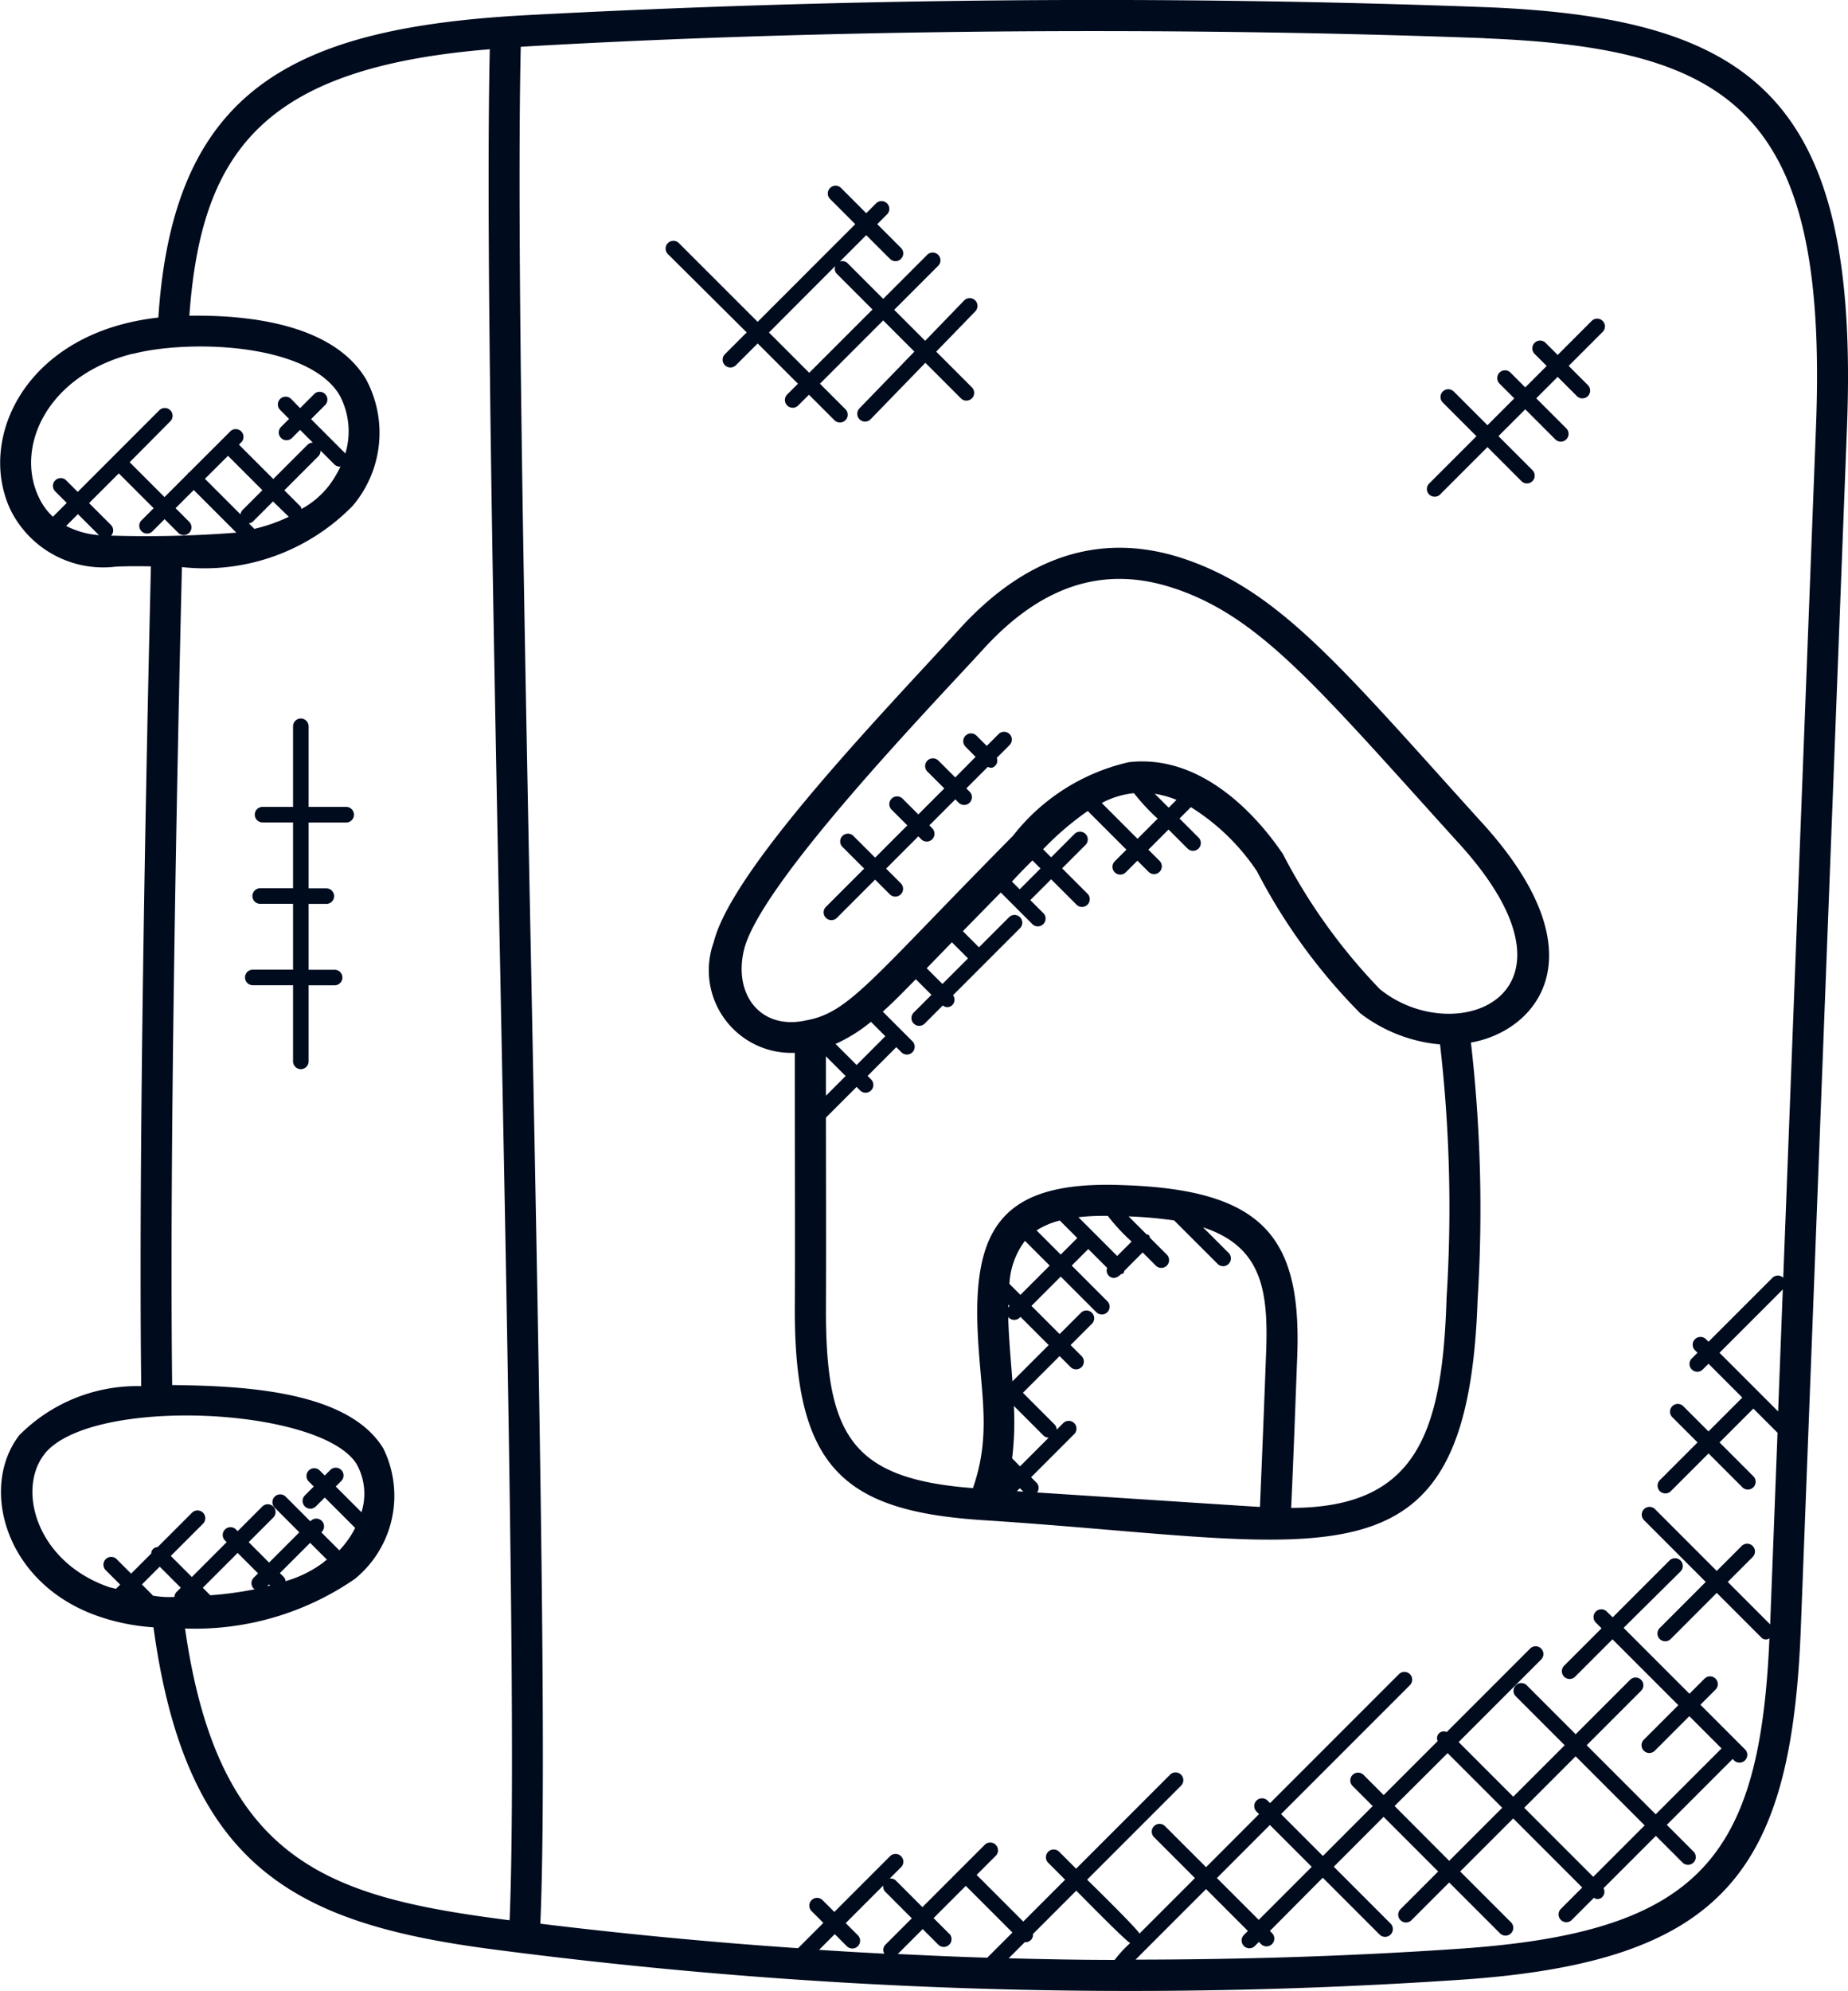 <svg xmlns="http://www.w3.org/2000/svg" width="45.888" height="49.413" viewBox="0 0 45.888 49.413">
  <g id="house2" transform="translate(-162.771 -146.399)">
    <path id="Path_6629" data-name="Path 6629" d="M163.265,182c-1.017,1.28-.388,3.7,1.94,4.508a5.21,5.21,0,0,0,1.377.277c.819,6,3.555,7.365,8.485,8a121.656,121.656,0,0,0,23.948.749c6.615-.441,8.251-2.721,8.475-8.792l1.144-29.749c.311-8.069-2.226-10.148-8.966-10.416-7.816-.292-15.811-.226-23.765.195-5.826.307-8.825,1.8-9.2,7.508a6.188,6.188,0,0,0-.825.148c-2.64.667-3.612,2.974-2.852,4.612a2.568,2.568,0,0,0,2.618,1.422c.291-.014.582-.012.874-.007-.125,5.291-.31,14.5-.24,20.345a4.121,4.121,0,0,0-3.01,1.2Zm3.472,3.28.523.523-.107.107a.189.189,0,0,0-.05.121,2.247,2.247,0,0,1-.54-.033s0-.009-.005-.013l-.263-.263Zm4.084-.119a2.925,2.925,0,0,1-.96.479.177.177,0,0,0-.04-.1l-.1-.1.751-.751.418.418c-.024.017-.049.031-.072.048Zm-1.343.586-.073.018.045-.045Zm-.407.079c.009.009.023.007.033.014a8.866,8.866,0,0,1-1.111.15l-.186-.186.865-.865.507.507-.107.107a.192.192,0,0,0,0,.273Zm15,8.6-.3-.3.933-.933a.185.185,0,0,0,.049.155l.659.659-.659.659a.183.183,0,0,0-.022.219c-.541-.027-1.082-.06-1.622-.095l.39-.39.3.3a.193.193,0,0,0,.273-.273Zm2.267-.038-.385-.386.8-.8,1.158,1.158-.618.618s0,0,0,.007c-.743-.021-1.485-.056-2.228-.092l.618-.618.386.386a.193.193,0,1,0,.273-.273Zm1.483.608.4-.4s.008.005.012.005a.192.192,0,0,0,.137-.056.187.187,0,0,0,.051-.149l1.075-1.075c.08.08,1.232,1.256,1.339,1.3a3.094,3.094,0,0,0-.386.419c-.876,0-1.751-.018-2.627-.04Zm17.647-15.024,1.572-1.572-.116,3.028Zm-5.828-32.622c6.191.247,8.523,1.866,8.225,9.615l-.814,21.146a.192.192,0,0,0-.269,0l-1.587,1.587-.063-.063a.193.193,0,0,0-.273.273l.063.063-.142.142a.193.193,0,1,0,.273.273l.142-.142.84.84-.84.84-.618-.618a.193.193,0,1,0-.273.272l.619.619-.936.936a.193.193,0,1,0,.273.273l.936-.936.84.84a.193.193,0,1,0,.273-.273l-.84-.84.84-.84.6.6-.183,4.756-1.053-1.054.619-.619a.193.193,0,0,0-.273-.273l-.619.619-1.533-1.533a.193.193,0,0,0-.273.273l1.533,1.533-1.135,1.136a.193.193,0,1,0,.273.272l1.135-1.136,1.1,1.1a.153.153,0,0,0,.208.027c-.233,5.431-1.708,7.306-7.74,7.707-2.657.182-5.327.265-8,.268l1.751-1.751,1.039,1.039-.1.1a.193.193,0,0,0,.273.273l.1-.1.053.053a.193.193,0,0,0,.273-.273l-.053-.053L195.617,193l1.411,1.411a.193.193,0,1,0,.273-.273l-1.411-1.411,1.237-1.238,1.356,1.356-.936.936a.193.193,0,0,0,.273.273l.936-.936,1.262,1.262a.193.193,0,0,0,.273-.273l-1.262-1.262,1.317-1.316,1.714,1.714-.539.539a.193.193,0,0,0,.272.273l.557-.557a.155.155,0,0,0,.212-.025.183.183,0,0,0,.026-.212l1.3-1.3.67.67a.193.193,0,0,0,.272-.273l-.67-.67,1.635-1.635.026.026a.193.193,0,1,0,.273-.272l-1.1-1.1.367-.367a.193.193,0,1,0-.272-.273l-.367.367-1.635-1.635L204.5,185.4a.193.193,0,1,0-.273-.273l-1.411,1.411-.146-.143a.193.193,0,1,0-.273.273l.142.142-.936.936a.193.193,0,0,0,.272.273l.936-.936,1.635,1.635-.857.857a.193.193,0,1,0,.273.273l.857-.857.8.8-1.635,1.635-1.714-1.714,1.351-1.351a.193.193,0,0,0-.273-.273l-1.351,1.351-1.214-1.214a.193.193,0,0,0-.273.273l1.214,1.214-1.277,1.277-1.356-1.356,2.04-2.04a.193.193,0,1,0-.272-.273l-2.064,2.064a.169.169,0,0,0-.225.225l-1.34,1.34-.5-.5a.193.193,0,0,0-.273.273l.5.5-1.237,1.238-1.039-1.039,3.2-3.2a.193.193,0,0,0-.273-.273l-3.2,3.2-.063-.063a.193.193,0,0,0-.273.273l.063.063-1.316,1.317L191.7,191.72a.193.193,0,0,0-.273.273l1.016,1.016-1.378,1.378c-.04-.106-1.215-1.258-1.3-1.338l2.333-2.333a.193.193,0,1,0-.273-.273l-2.333,2.333-.42-.42a.193.193,0,1,0-.273.273l.42.42-1.039,1.039-1.158-1.158.474-.474a.193.193,0,1,0-.273-.273l-1.547,1.547-.659-.659a.183.183,0,0,0-.155-.049l.283-.283a.193.193,0,0,0-.273-.273l-1.383,1.383-.3-.3a.193.193,0,0,0-.273.272l.3.3-.628.628q-3.208-.219-6.4-.608c.321-7.2-.7-37.107-.486-46.581,6.929-.406,15.6-.524,23.938-.213Zm-6.652,45.658,1.316-1.317,1.039,1.039-1.316,1.316Zm5.729-3.1,1.356,1.356-1.317,1.317L197.4,191.22Zm3.616,3.07-1.714-1.714,1.277-1.277,1.714,1.714Zm-27.4-45.361c-.21,9.519.8,39.193.492,46.439-4.431-.569-7.223-1.382-8.059-7.241a7,7,0,0,0,4.214-1.229l0,0a2.66,2.66,0,0,0,.709-3.24c-.866-1.424-3.434-1.553-5.243-1.573-.069-5.829.116-15.023.242-20.3a5.147,5.147,0,0,0,4.244-1.524v0l0,0a2.8,2.8,0,0,0,.327-3.139c-.8-1.339-2.824-1.6-4.386-1.575.294-4.1,1.857-6.157,7.454-6.613Zm-6.5,10.095.853.853-.5.5a.189.189,0,0,0-.043.1l-.883-.883Zm2.3-.128.34.34a.193.193,0,0,0,.137.056c.007,0,.012-.007.019-.008a2.782,2.782,0,0,1-.292.483,2.175,2.175,0,0,1-.679.575c-.009-.021-.008-.045-.026-.063l-.4-.4.85-.85A.2.2,0,0,0,170.731,157.578Zm-.791,1.64a4.129,4.129,0,0,1-.855.3l-.137-.137a.189.189,0,0,0,.1-.043l.5-.5Zm-3.874-4.042c1.4-.362,4.358-.27,5.133,1.021a1.9,1.9,0,0,1,.146,1.45s0,0,0,0l-.852-.852.341-.341a.193.193,0,1,0-.272-.273l-.341.341L170,156.3a.193.193,0,1,0-.273.273l.222.222-.2.2a.193.193,0,0,0,.273.273l.2-.2.316.315a.2.2,0,0,0-.131.054l-.85.85-.853-.853.045-.045a.193.193,0,1,0-.272-.272l-1.019,1.017c-.005,0-.014,0-.019.008s0,.013-.008.019l-.575.575-.865-.865L167,156.854a.193.193,0,0,0-.273-.273l-2.026,2.026-.286-.286a.193.193,0,1,0-.273.273l.286.286-.338.338s0,.007,0,.01a1.547,1.547,0,0,1-.365-.509c-.575-1.241.22-3.007,2.342-3.542Zm-1.362,3.976.523.523a2.142,2.142,0,0,1-.815-.229Zm.906.536c-.026,0-.055,0-.083,0a.191.191,0,0,0,0-.263l-.546-.546.738-.738.865.865-.311.311a.193.193,0,0,0,.272.272l.311-.311.338.338a.193.193,0,0,0,.273-.273l-.338-.338.451-.451,1.058,1.058a28.631,28.631,0,0,1-3.026.076Zm-1.739,22.793c1.147-1.445,6.89-1.172,7.757.254a1.507,1.507,0,0,1,.116,1.188l-.638-.638.137-.137a.193.193,0,0,0-.273-.273l-.137.137-.124-.124a.193.193,0,1,0-.273.273l.124.124-.221.221a.193.193,0,1,0,.273.273l.221-.221.755.755a2.288,2.288,0,0,1-.393.556l-.447-.447.011-.011a.193.193,0,0,0-.273-.273l-.011.011-.612-.612a.193.193,0,0,0-.273.273l.612.612-.751.751-.507-.507.611-.611a.193.193,0,0,0-.273-.273l-.611.611-.042-.042a.193.193,0,1,0-.273.273l.042.042-.865.865-.523-.523.8-.8a.193.193,0,0,0-.273-.273l-.854.854a.158.158,0,0,0-.158.158l-.5.5-.351-.351a.193.193,0,1,0-.272.273l.351.351-.105.105c-.058-.018-.124-.027-.181-.047-1.8-.628-2.283-2.43-1.591-3.3Z" fill="#000b1e"/>
    <path id="Path_6630" data-name="Path 6630" d="M326.784,282.534a2.05,2.05,0,0,0,2.015,2.741c0,3.225.008,4.644,0,6.392,0,3.922,1.228,4.981,4.668,5.206,8.569.548,12.029,1.984,12.286-5.453a36.3,36.3,0,0,0-.165-6.4c1.628-.283,3.3-2.187.211-5.526-3.415-3.776-4.941-5.651-7.273-6.459-2.045-.71-3.935-.137-5.619,1.7-1.8,1.978-5.67,5.953-6.123,7.8Zm3.906,1.972.357.357-.713.714-.527-.527.013,0A3.923,3.923,0,0,0,330.69,284.505Zm-1.119.855.49.49-.489.489Zm7,3.961a4.918,4.918,0,0,0,.591.637l-.358.358-.963-.963a6.011,6.011,0,0,1,.731-.032Zm-1.184.113c0,.005,0,.012.007.017l.419.419-.411.411-.6-.6A1.914,1.914,0,0,1,335.389,289.435Zm-.874.505.615.615-.727.727-.273-.273A1.936,1.936,0,0,1,334.515,289.94Zm-.2,6.215.075-.075.086.086Zm-.2-.342,0-.01,0,0Zm.082-.476a7.394,7.394,0,0,0,.043-1.3l.736.736a.19.19,0,0,0,.129.053l-.712.712Zm-.094-3.38c0-.047,0-.091,0-.138.006.008,0,.019.011.027a.193.193,0,0,0,.273,0l.018-.018.7.7-.9.9c-.032-.431-.089-1.063-.1-1.466Zm0-.354c0-.026,0-.053,0-.078l.031.03C334.075,291.61,334.146,291.536,334.1,291.6Zm.712,4.585a.187.187,0,0,0-.012-.245l-.135-.135,1.063-1.063a.193.193,0,1,0-.273-.272l-.154.154a.194.194,0,0,0-.053-.129l-.786-.786.911-.911.273.273a.193.193,0,1,0,.273-.273l-.273-.273.537-.537a.193.193,0,0,0-.272-.273l-.537.537-.7-.7.727-.727.884.884a.193.193,0,0,0,.273-.273l-.884-.884.411-.411.47.47a.18.18,0,0,0,.035.189c.078.078.187.086.306-.034.021-.009.045-.008.062-.026s.016-.041.026-.062l.451-.452.327.327a.193.193,0,1,0,.273-.273l-.419-.419c-.009-.021-.008-.045-.026-.062s-.041-.016-.062-.026l-.441-.441a10.271,10.271,0,0,1,1.131.1l1.071,1.07a.193.193,0,1,0,.273-.272l-.627-.627c1.524.5,1.631,1.662,1.56,3.265v0c-.064,1.732-.1,2.547-.147,3.674-.142-.006-3.942-.256-5.54-.359Zm10.169-4.794c-.108,3.336-.75,5.17-3.858,5.175.068-1.48.106-2.606.147-3.664.131-2.98-.749-4.222-4.279-4.345-2.923-.127-3.724.953-3.66,3.418.047,1.655.385,2.674-.11,4.1-3-.229-3.65-1.292-3.65-4.412.008-1.75,0-3.508,0-4.784l.761-.761.087.087a.193.193,0,0,0,.273-.273l-.087-.087.713-.714.127.127a.193.193,0,0,0,.273-.273l-.735-.735c.33-.3.519-.5.82-.805l.388.388-.432.432a.193.193,0,1,0,.272.273l.442-.442a.172.172,0,0,0,.24-.014.187.187,0,0,0,.014-.24l1.671-1.671a.193.193,0,0,0-.273-.272l-.754.754-.4-.4.941-.96.791.791a.193.193,0,0,0,.273-.272l-.33-.33.517-.517.637.637a.193.193,0,0,0,.273-.272l-.637-.637.58-.58a.193.193,0,0,0-.273-.273l-.58.58-.2-.2a7.355,7.355,0,0,1,1.109-.95l.96.96-.289.289a.193.193,0,0,0,.273.273l.289-.289.277.277a.193.193,0,0,0,.273-.273l-.277-.277.5-.5.472.472a.193.193,0,1,0,.273-.273l-.472-.472.282-.282a5.424,5.424,0,0,1,1.641,1.591,14.406,14.406,0,0,0,2.563,3.523,3.808,3.808,0,0,0,1.983.774,35.415,35.415,0,0,1,.16,6.322ZM332.7,282.531l.4.4-.635.635-.391-.39ZM334.7,280.5l.2.2-.517.517-.192-.192C334.355,280.846,334.524,280.673,334.7,280.5Zm2.521-1.669a5.043,5.043,0,0,0,.588.632l-.5.5-.888-.888A2.14,2.14,0,0,1,337.216,278.831Zm.515.014a2.454,2.454,0,0,1,.541.152l-.194.194Zm.54-5.08c2.095.726,3.487,2.417,6.957,6.25,3.538,3.829-.021,5.208-1.906,3.68a14.265,14.265,0,0,1-2.408-3.354c-.51-.757-1.91-2.5-3.827-2.279a5.076,5.076,0,0,0-2.875,1.826c-3.524,3.563-4.057,4.377-5.115,4.577-1.141.266-1.836-.624-1.564-1.749.411-1.667,4.708-6.107,5.942-7.46C334.837,273.77,336.391,273.112,338.271,273.765Z" transform="translate(-146.292 -112.747)" fill="#000b1e"/>
    <path id="Path_6631" data-name="Path 6631" d="M356.505,315.79,356,316.3l-.411-.41a.193.193,0,1,0-.272.273l.411.41-.645.645-.391-.391a.193.193,0,0,0-.273.273l.391.391-.8.8-.527-.527a.193.193,0,1,0-.272.272l.527.527-.957.957a.193.193,0,0,0,.272.273l.957-.957.365.365a.193.193,0,0,0,.273-.273l-.365-.365.8-.8.072.072a.193.193,0,0,0,.273-.273l-.072-.072.646-.646.09.09a.193.193,0,0,0,.273-.272l-.09-.09.532-.532c.065.02.111.045.19-.034a.182.182,0,0,0,.034-.191l.318-.318a.193.193,0,1,0-.273-.273l-.294.294-.254-.254a.193.193,0,0,0-.273.273Z" transform="translate(-169.509 -150.607)" fill="#000b1e"/>
    <path id="Path_6632" data-name="Path 6632" d="M318.4,192.7l-.541.541a.193.193,0,0,0,.273.273l.541-.541,1,1-.267.267a.193.193,0,1,0,.273.273l.267-.267.633.633a.193.193,0,0,0,.273-.273l-.633-.633,1.571-1.571.774.774-1.364,1.409a.193.193,0,0,0,.278.269l1.359-1.4.882.882a.193.193,0,1,0,.273-.273l-.886-.886.971-1a.193.193,0,0,0-.278-.269l-.967,1-.769-.769,1.1-1.1a.193.193,0,0,0-.273-.272l-1.1,1.1-.889-.889a.181.181,0,0,0-.19-.034l.658-.658.589.589a.193.193,0,0,0,.273-.273l-.589-.589.251-.251a.193.193,0,0,0-.273-.272l-.251.251-.633-.633a.193.193,0,0,0-.273.272l.633.633-2.424,2.424-1.955-1.954a.193.193,0,0,0-.273.273Zm2.2-1.648a.18.18,0,0,0,.035.19l.889.889-1.571,1.571-1-1Z" transform="translate(-137.088 -38.051)" fill="#000b1e"/>
    <path id="Path_6633" data-name="Path 6633" d="M221.842,314.272H220.9v-2a.193.193,0,0,0-.386,0v2h-.757a.193.193,0,0,0,0,.386h.757v1.634h-.817a.193.193,0,1,0,0,.386h.817v1.634h-1a.193.193,0,1,0,0,.386h1v1.89a.193.193,0,0,0,.386,0V318.7h.646a.193.193,0,1,0,0-.386H220.9v-1.634h.44a.193.193,0,1,0,0-.386h-.44v-1.634h.946a.194.194,0,0,0,0-.387Z" transform="translate(-50.466 -147.848)" fill="#000b1e"/>
    <path id="Path_6634" data-name="Path 6634" d="M492.374,224.313l1.174-1.174.844.845a.193.193,0,0,0,.273-.273l-.844-.844.666-.666.746.746a.193.193,0,0,0,.273-.273l-.746-.746.532-.532.469.469a.193.193,0,1,0,.273-.272l-.469-.469.836-.836a.193.193,0,1,0-.273-.272l-.836.836-.3-.3a.193.193,0,0,0-.273.273l.3.3-.532.532-.367-.367a.193.193,0,1,0-.273.273l.367.367-.666.666-.836-.836a.193.193,0,1,0-.273.273l.836.836-1.174,1.174a.193.193,0,0,0,0,.273.2.2,0,0,0,.273,0Z" transform="translate(-293.842 -65.644)" fill="#000b1e"/>
  </g>
</svg>
